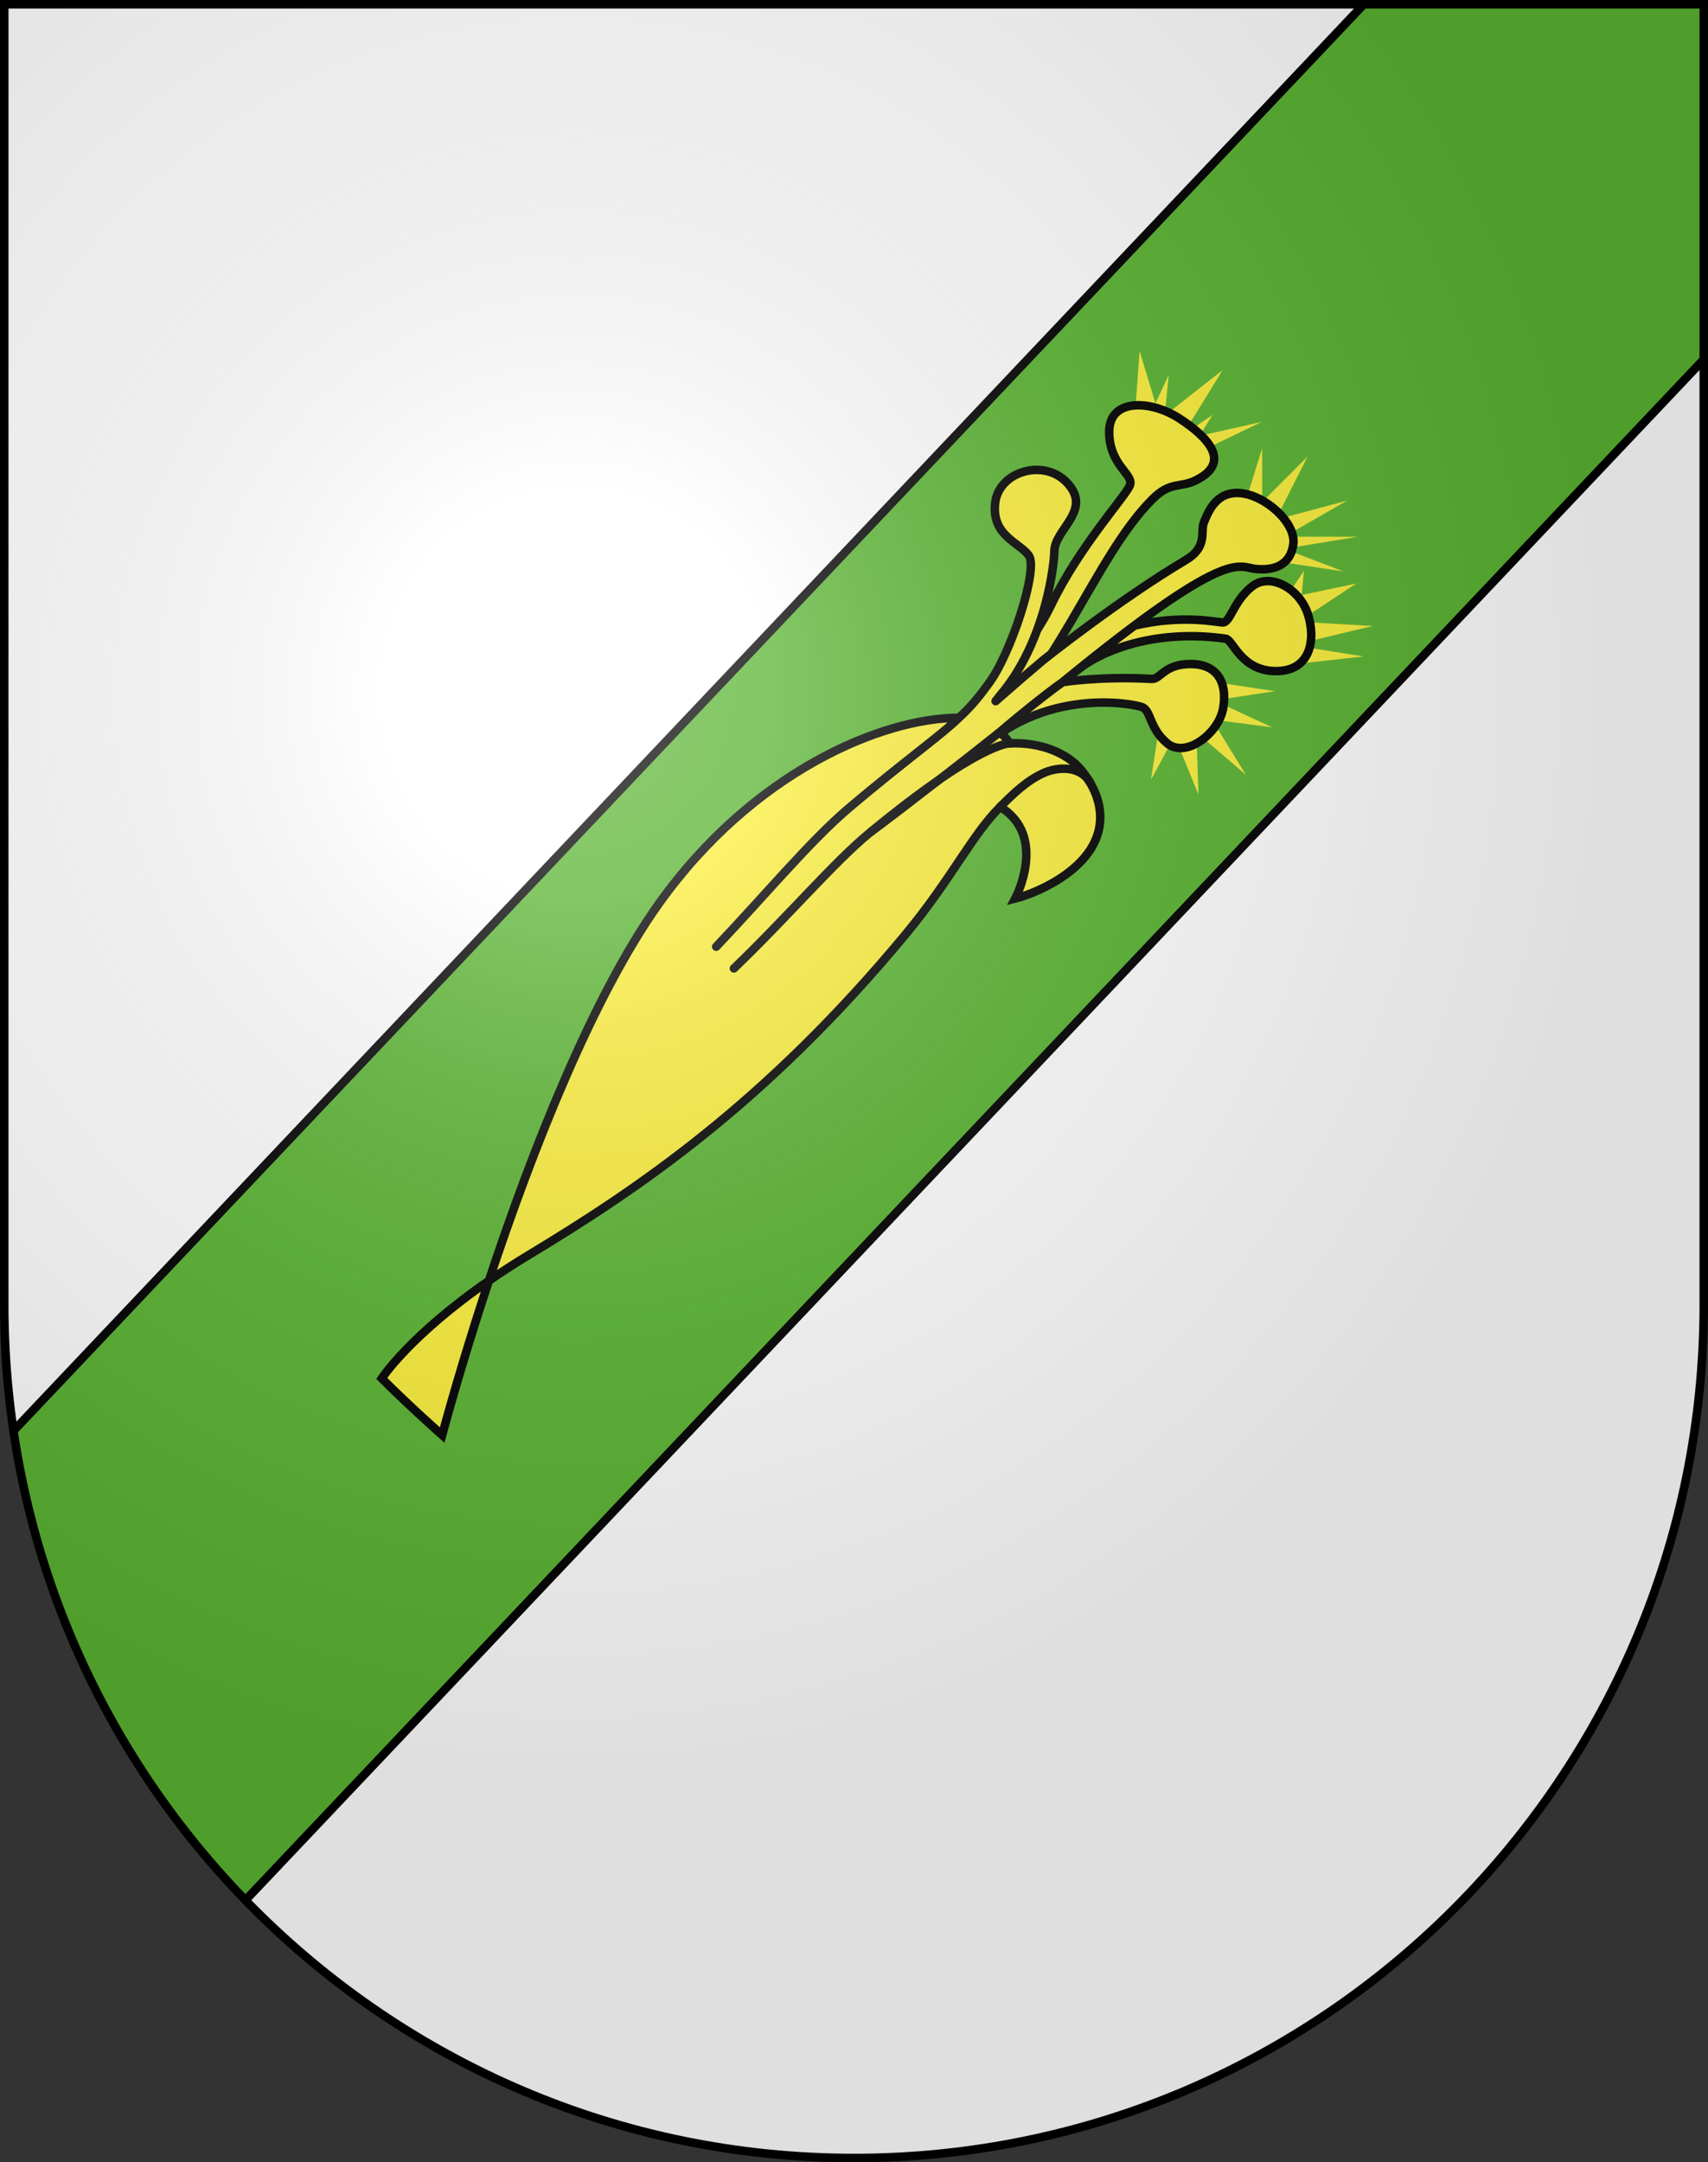 <?xml version="1.0" encoding="UTF-8" standalone="no"?>
<svg
   xmlns:dc="http://purl.org/dc/elements/1.1/"
   xmlns:cc="http://creativecommons.org/ns#"
   xmlns:rdf="http://www.w3.org/1999/02/22-rdf-syntax-ns#"
   xmlns:svg="http://www.w3.org/2000/svg"
   xmlns="http://www.w3.org/2000/svg"
   xmlns:xlink="http://www.w3.org/1999/xlink"
   xmlns:sodipodi="http://sodipodi.sourceforge.net/DTD/sodipodi-0.dtd"
   xmlns:inkscape="http://www.inkscape.org/namespaces/inkscape"
   height="763"
   width="603"
   version="1.0"
   id="svg20"
   sodipodi:version="0.32"
   inkscape:version="0.46"
   sodipodi:docname="Marchissy-coat_of_arms.svg"
   sodipodi:docbase="C:\Documents and Settings\Steve\Bureau\Blason Villages Suisse pour Wikipédia (par Delta-9)"
   inkscape:output_extension="org.inkscape.output.svg.inkscape">
  <rect width="100%" height="100%" fill="#333333" stroke="none"/>
  <defs
     id="defs29"><inkscape:perspective
   sodipodi:type="inkscape:persp3d"
   inkscape:vp_x="0 : 381.5 : 1"
   inkscape:vp_y="0 : 1000 : 0"
   inkscape:vp_z="603 : 381.5 : 1"
   inkscape:persp3d-origin="301.5 : 254.33333 : 1"
   id="perspective28" />
<linearGradient
   id="linearGradient2893">
  <stop
     style="stop-color:#ffffff;stop-opacity:0.314;"
     offset="0"
     id="stop2895" />
  <stop
     id="stop2897"
     offset="0.19"
     style="stop-color:#ffffff;stop-opacity:0.251;" />
  <stop
     style="stop-color:#6b6b6b;stop-opacity:0.125;"
     offset="0.6"
     id="stop2901" />
  <stop
     style="stop-color:#000000;stop-opacity:0.125;"
     offset="1"
     id="stop2899" />
</linearGradient>
<linearGradient
   id="linearGradient2955">
  <stop
     style="stop-color:white;stop-opacity:0;"
     offset="0"
     id="stop2965" />
  <stop
     style="stop-color:black;stop-opacity:0.646;"
     offset="1"
     id="stop2959" />
</linearGradient>
<radialGradient
   inkscape:collect="always"
   xlink:href="#linearGradient2893"
   id="radialGradient3236"
   gradientUnits="userSpaceOnUse"
   gradientTransform="matrix(1.215,1.531577e-24,1.464684e-23,1.267,-839.192,-490.489)"
   cx="858.042"
   cy="579.933"
   fx="858.042"
   fy="579.933"
   r="300" />
<inkscape:perspective
   id="perspective2628"
   inkscape:persp3d-origin="297.63751 : 280.63 : 1"
   inkscape:vp_z="595.27502 : 420.94501 : 1"
   inkscape:vp_y="0 : 1000 : 0"
   inkscape:vp_x="0 : 420.94501 : 1"
   sodipodi:type="inkscape:persp3d" />

	
	
	

	
	
	

	

		
		
		
		
		
			
	
		
		
		
		
	
		
		
		
		
	</defs>
  <sodipodi:namedview
     inkscape:window-height="905"
     inkscape:window-width="1236"
     inkscape:pageshadow="2"
     inkscape:pageopacity="0.0"
     guidetolerance="10.0"
     gridtolerance="10.0"
     objecttolerance="10.0"
     borderopacity="1.0"
     bordercolor="#666666"
     pagecolor="#ffffff"
     id="base"
     inkscape:zoom="0.82116506"
     inkscape:cx="312.26014"
     inkscape:cy="380.63827"
     inkscape:window-x="13"
     inkscape:window-y="38"
     inkscape:current-layer="layer2"
     showgrid="false"
     showguides="true"
     inkscape:guide-bbox="true">
    <sodipodi:guide
       orientation="horizontal"
       position="761.5"
       id="guide1885" />
    <sodipodi:guide
       orientation="vertical"
       position="1.5"
       id="guide1887" />
    <sodipodi:guide
       orientation="horizontal"
       position="1.5"
       id="guide1889" />
    <sodipodi:guide
       orientation="vertical"
       position="601.5"
       id="guide1891" />
    <sodipodi:guide
       orientation="vertical"
       position="301.501"
       id="guide1893" />
  </sodipodi:namedview>
  <desc
     id="desc22">Coat of Arms of Canton of Freiburg (Fribourg)</desc>
  <g
     inkscape:groupmode="layer"
     id="layer1"
     inkscape:label="Fond écu"
     style="opacity:1;display:inline"
     sodipodi:insensitive="true">
    <path
       d="M 1.5,1.5 L 1.5,460.369 C 1.5,626.68 135.814,761.5 301.5,761.5 C 467.187,761.5 601.5,626.68 601.5,460.369 L 601.5,1.5 L 1.5,1.5 z"
       id="path2507"
       style="opacity:1;fill:#ffffff;display:inline" />
  </g>
  <g
     inkscape:groupmode="layer"
     id="layer2"
     inkscape:label="Meubles"
     style="opacity:1;display:inline"
     sodipodi:insensitive="true">
    <path
       d="M 601.496,126.832 L 601.496,1.5 L 481.496,1.5 L 4.769,504.9 C 14.22,568.89 43.728,626.308 86.669,670.529 L 601.496,126.832 L 601.496,126.832 z"
       id="path2489"
       style="fill:#5ab532" />
    <path
       d="M 481.496,1.5 L 4.769,504.9"
       id="path2491"
       style="fill:none;stroke:#000000;stroke-width:3" />
    <path
       d="M 86.669,670.529 L 601.496,126.832"
       id="path2493"
       style="fill:none;stroke:#000000;stroke-width:3" />
    <g
       id="g2714"
       transform="translate(6,0)">
      <polygon
         transform="translate(-3.9e-2,-4.5e-2)"
         id="polygon2593"
         points="478.638,220.945 452.388,219.445 472.888,205.945 453.578,210.01 454.388,201.445 449.092,209.445 449.092,212.026 449.092,212.026 449.002,214.158 448.138,234.695 475.388,231.695 450.388,227.695 478.638,220.945 "
         style="fill:#fcef3c" />
      <polygon
         transform="translate(-3.9e-2,-4.5e-2)"
         id="polygon2595"
         points="473.388,189.445 447.388,189.445 469.638,176.695 444.388,183.445 455.638,161.195 439.638,177.195 439.638,158.195 434.138,175.945 438.341,180.148 445.138,198.195 468.388,201.695 447.388,193.695 473.388,189.445 "
         style="fill:#fcef3c" />
      <polygon
         transform="translate(-3.9e-2,-4.5e-2)"
         id="polygon2597"
         points="417.464,153.859 422.138,146.445 411.449,153.722 425.638,130.695 405.232,146.694 406.638,132.445 401.95,142.36 396.388,123.945 394.638,147.695 413.888,160.695 418.138,159.195 439.388,148.945 417.464,153.859 "
         style="fill:#fcef3c" />
      <polygon
         transform="translate(-3.9e-2,-4.5e-2)"
         id="polygon2599"
         points="403.388,255.695 400.388,275.195 408.722,259.779 417.138,280.445 416.388,258.445 433.888,273.445 421.888,253.945 443.138,256.695 422.638,247.195 444.138,243.945 420.888,240.445 403.388,255.695 "
         style="fill:#fcef3c" />
      <path
         id="path2603"
         d="M 328.126,259.359 C 328.126,259.359 354.8,235.002 365.099,213.525 C 374.849,193.192 391.099,175.4 392.849,171.4 C 394.599,167.4 385.599,164.4 385.599,152.4 C 385.599,140.4 400.349,141.15 410.349,147.65 C 420.349,154.15 429.281,163.254 415.849,169.65 C 410.599,172.15 407.153,169.847 400.849,176.15 C 379.849,197.15 366.599,241.067 336.152,264.591"
         style="fill:#fcef3c;stroke:#000000;stroke-width:3" />
      <path
         id="path2605"
         d="M 455.682,216.566 C 452.766,207.733 442.35,201.649 435.766,207.149 C 429.182,212.649 428.432,219.649 425.682,219.649 C 423.801,219.649 411.43,216.729 394.413,220.801 C 388.651,225.104 382.017,230.267 374.349,236.463 L 374.349,236.463 C 384.798,228.155 404.333,222.142 426.766,225.399 C 429.349,225.774 432.1,236.816 444.516,236.816 C 456.932,236.816 458.598,225.399 455.682,216.566 z"
         style="fill:#fcef3c;stroke:#000000;stroke-width:3" />
      <path
         id="path2607"
         d="M 414.35,234.316 C 404.934,234.316 403.755,239.743 400.599,239.566 C 382.423,238.545 369.099,240.733 369.099,240.733 C 362.224,245.525 345.079,259.421 338.433,266.066 C 362.183,242.316 393.683,248.233 397.1,249.483 C 400.517,250.733 399.6,256.9 406.1,262.316 C 412.6,267.732 424.35,258.816 425.85,249.816 C 427.35,240.816 423.766,234.316 414.35,234.316 z"
         style="fill:#fcef3c;stroke:#000000;stroke-width:3" />
      <path
         id="path2609"
         d="M 128.766,486.4 C 138.766,496.4 150.099,506.4 150.099,506.4 C 154.214,491.313 159.835,472.34 166.603,451.933 C 138.697,471.204 128.766,486.4 128.766,486.4 z M 432.099,174.025 C 423.349,173.15 420.599,180.65 419.099,184.15 C 417.599,187.65 420.599,192.9 412.599,197.65 C 388.856,211.748 362.349,232.9 362.349,232.9 C 358.144,236.441 352.979,240.852 345.497,247.422 C 345.967,246.829 346.442,246.218 346.923,245.576 C 363.497,226.252 366.224,198.15 366.224,194.65 C 366.224,187.15 378.349,180.9 372.099,172.025 C 364.354,161.026 346.724,165.775 345.349,177.4 C 343.974,189.025 353.724,191.275 357.224,196.025 C 360.724,200.775 350.729,231.31 342.831,241.485 C 339.045,246.779 335.901,250.252 332.507,253.297 C 305.599,253.297 259.901,272.202 226.599,318.901 C 203.447,351.366 182.039,405.387 166.603,451.934 C 170.847,449.003 175.495,445.981 180.599,442.901 C 219.266,419.568 264.119,389.427 313.617,329.827 C 329.95,310.16 336.933,294.9 347.099,284.734 C 364.099,295.067 352.432,317.067 352.432,317.067 C 360.432,315.067 382.432,305.733 382.432,288.4 C 382.432,282.558 379.895,276.667 375.475,271.422 C 370.796,265.871 361.515,261.816 350.432,262.312 C 349.806,261.087 348.568,259.701 346.901,258.387 C 354.622,251.761 364.33,244.056 369.099,240.733 C 427.932,192.566 430.974,200.15 437.349,200.775 C 443.724,201.4 449.599,199.525 450.599,192.025 C 451.599,184.525 440.849,174.9 432.099,174.025 z"
         style="fill:#fcef3c;stroke:#000000;stroke-width:3" />
      <path
         id="path2613"
         d="M 347.099,284.733 C 351.896,279.937 356.477,275.509 362.282,272.853 C 367.47,270.479 375.349,270.149 378.761,276.02"
         style="fill:none;stroke:#000000;stroke-width:3;stroke-linecap:round" />
      <path
         id="path2615"
         d="M 332.507,253.296 C 326.694,259.109 312.697,269.02 293.555,285.257 C 280.159,296.619 264.243,315.746 246.849,334.067"
         style="fill:none;stroke:#000000;stroke-width:3;stroke-linecap:round" />
      <path
         id="path2617"
         d="M 346.9,258.388 C 339.098,264.65 312.01,285.821 301.01,293.889"
         style="fill:none;stroke:#000000;stroke-width:3" />
      <path
         id="path2619"
         d="M 350.432,262.312 C 350.432,262.312 339.68,261.985 301.009,293.89 C 288.272,304.398 272.507,323.07 253.099,341.734"
         style="fill:none;stroke:#000000;stroke-width:3;stroke-linecap:round" />
      <line
         id="line2621"
         y2="247.422"
         x2="345.497"
         y1="247.422"
         x1="345.497"
         style="fill:none;stroke:#000000;stroke-width:3;stroke-linecap:round" />
    </g>
  </g>
  <g
     inkscape:groupmode="layer"
     id="layer3"
     inkscape:label="Reflet final"
     style="display:inline"
     sodipodi:insensitive="true">
    <path
       style="fill:url(#radialGradient3236);fill-opacity:1"
       d="M 1.5,1.5 L 1.5,460.368 C 1.5,626.679 135.815,761.5 301.5,761.5 C 467.185,761.5 601.5,626.679 601.5,460.368 L 601.5,1.5 L 1.5,1.5 z "
       id="path2346" />
  </g>
  <g
     inkscape:groupmode="layer"
     id="layer4"
     inkscape:label="Contour final"
     style="display:inline"
     sodipodi:insensitive="true">
    <path
       style="fill:none;fill-opacity:1;stroke:#000000;stroke-width:3;stroke-miterlimit:4;stroke-dasharray:none;stroke-opacity:1"
       d="M 1.5,1.5 L 1.5,460.368 C 1.5,626.679 135.815,761.5 301.5,761.5 C 467.185,761.5 601.5,626.679 601.5,460.368 L 601.5,1.5 L 1.5,1.5 z "
       id="path3239" />
  </g>
</svg>
